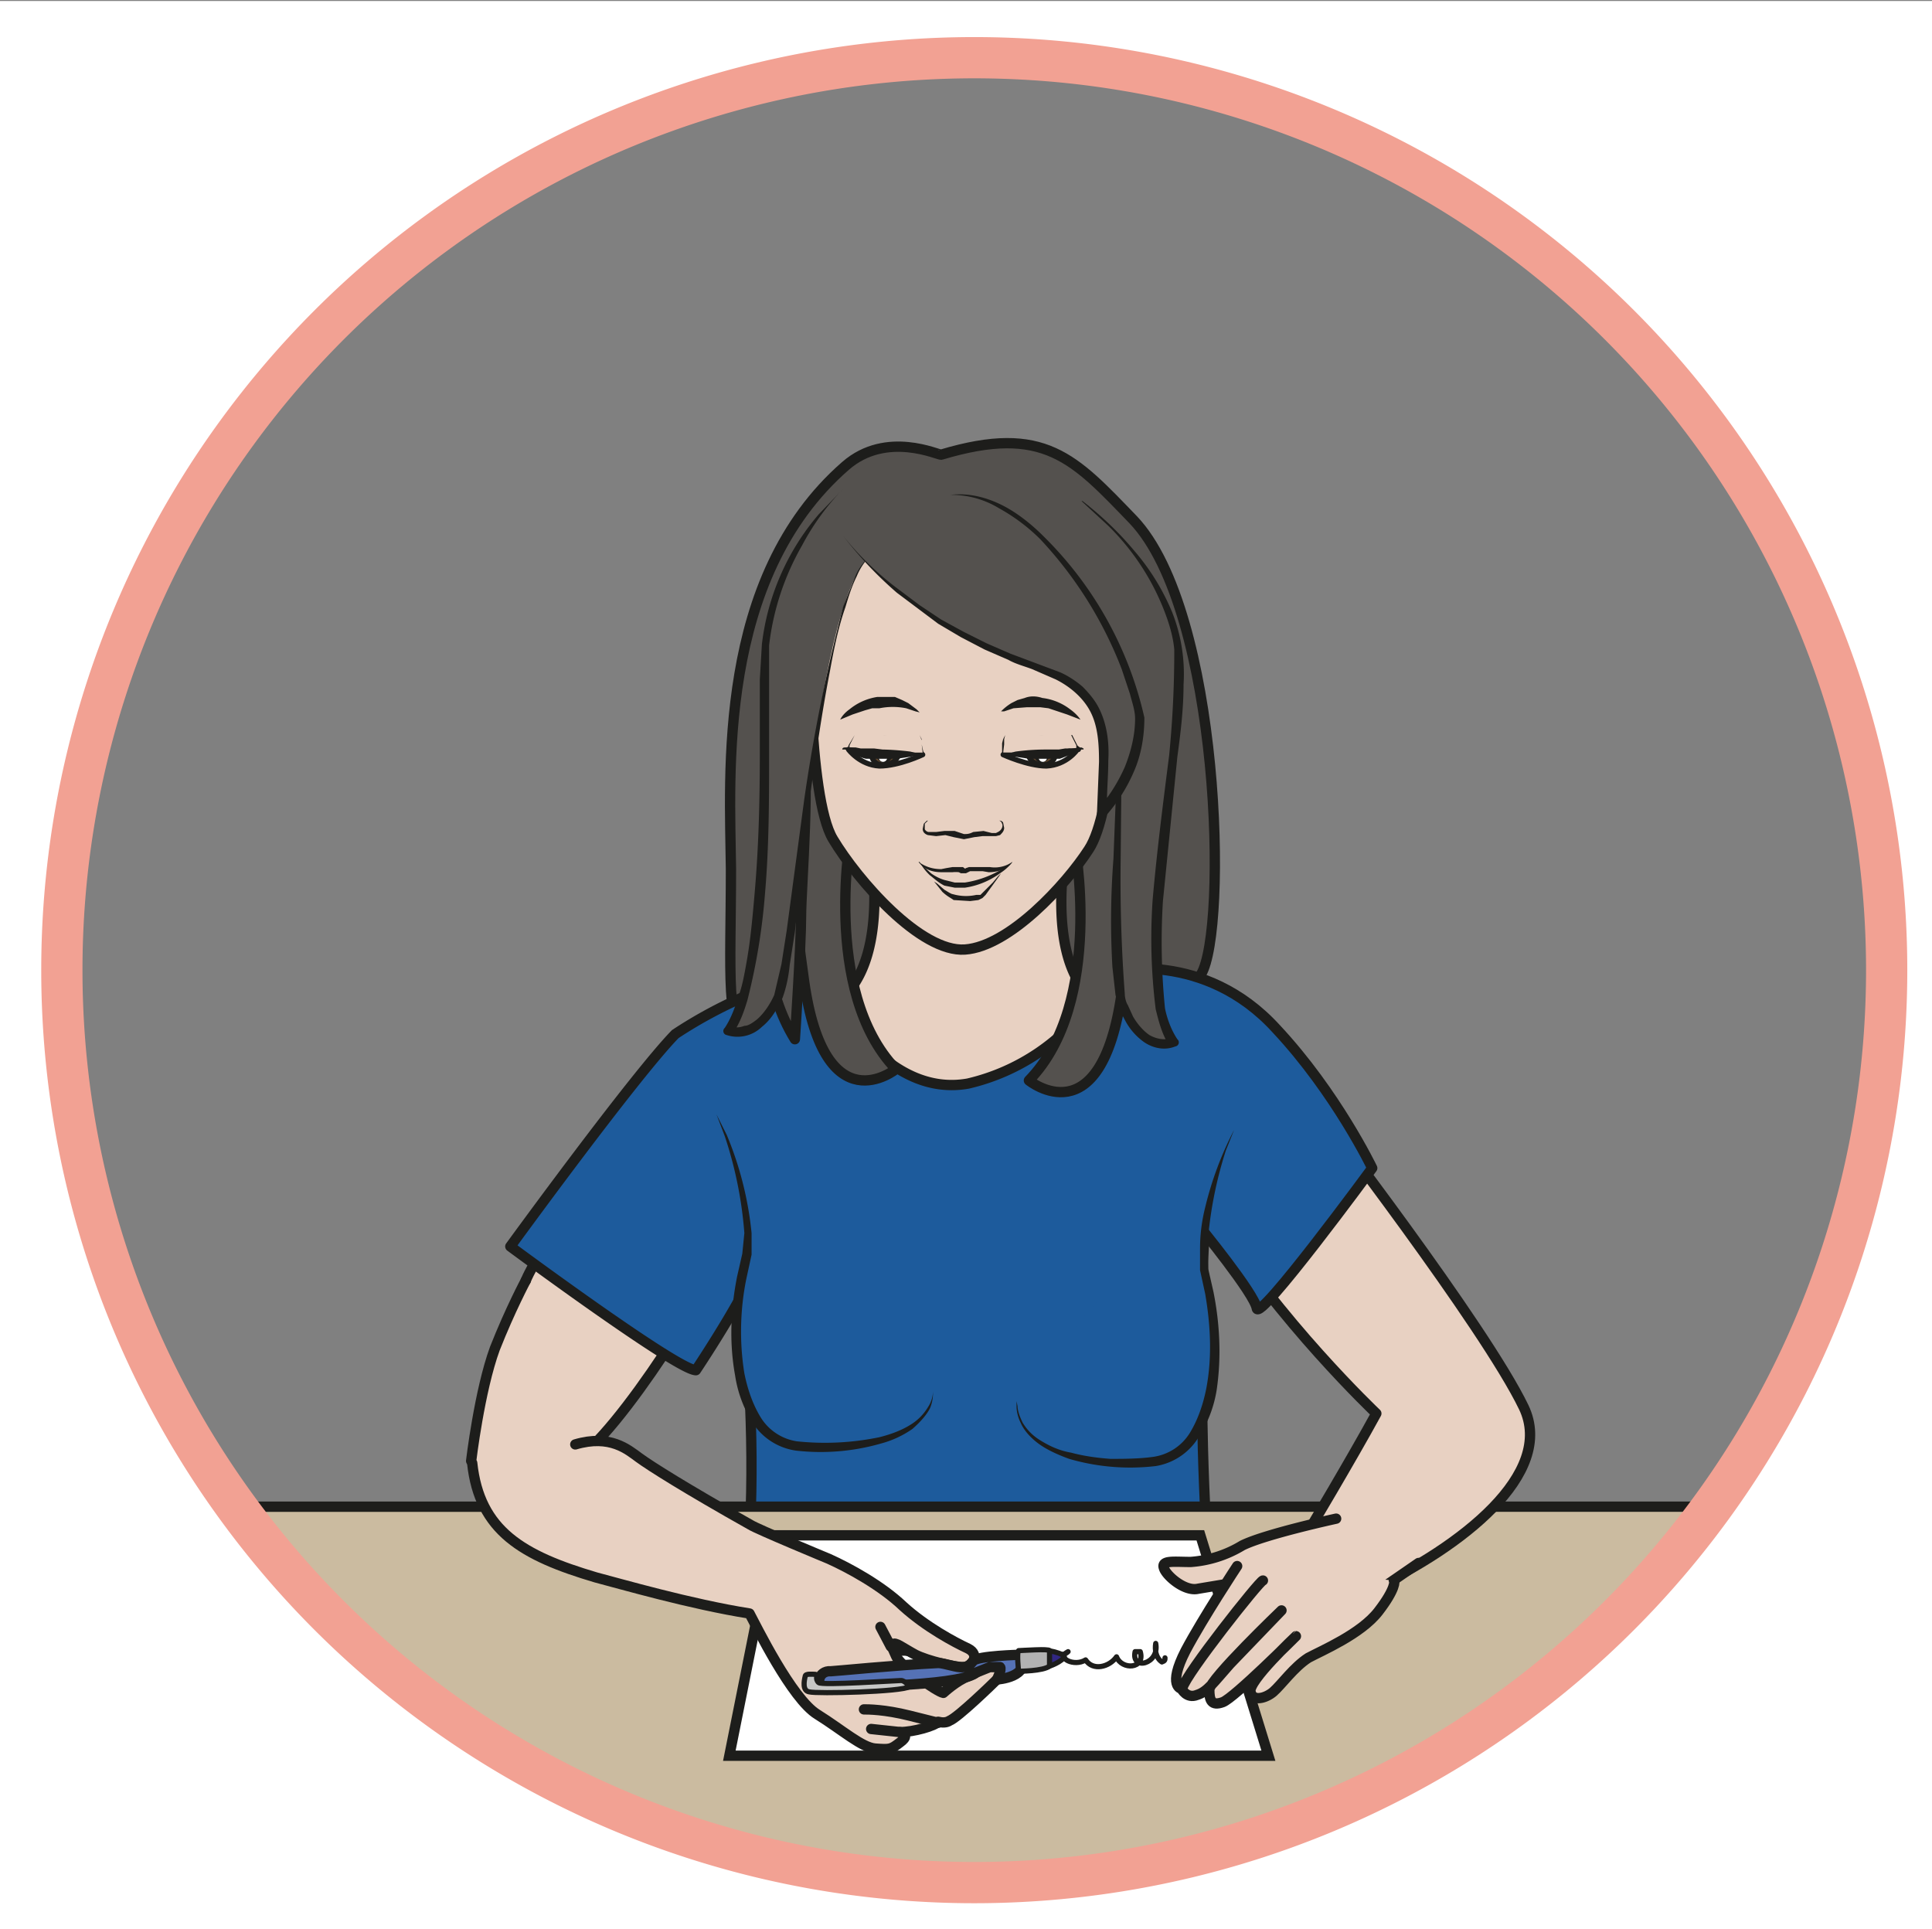 <svg viewBox="0 0 249.8 249.4" xmlns="http://www.w3.org/2000/svg"><rect x="0" y="0" width="249.8" height="249.4" fill="#808080" stroke="none"/><defs><clipPath id="a"><path d="M0 187h187.4V0H0z"/></clipPath><clipPath id="b"><path d="M0 187h187.4V0H0z"/></clipPath><clipPath id="c"><path d="M0 187h187.4V0H0z"/></clipPath></defs><g clip-path="url(#a)" transform="matrix(1.333 0 0 -1.333 0 249.4)"><path d="M91.3 143c-.2-.1-5.3 2.4-9.3-1.1C69.5 131 70.8 112 70.9 102.8c0-10-.6-16 1.9-16.5 7-1.2 6.5-.7 11.2-2 4.7-1.3 19.8-1.8 20.5 1.5.8 3.4 9.3 2.5 12 6.8 2.6 4.3 1.9 35.2-6.6 44.1-5.7 5.9-8.6 9.3-18.6 6.3" fill="#54514e"/><path d="M91.3 143c-.2-.1-5.3 2.4-9.3-1.1C69.5 131 70.8 112 70.9 102.8c0-10-.6-16 1.9-16.5 7-1.2 6.5-.7 11.2-2 4.7-1.3 19.8-1.8 20.5 1.5.8 3.4 9.3 2.5 12 6.8 2.6 4.3 1.9 35.2-6.6 44.1-5.7 5.9-8.6 9.3-18.6 6.3z" fill="none" stroke="#1d1d1b" stroke-linejoin="round" stroke-miterlimit="10"/><path d="M69.8 22.8c4.7 9 3.2 38 1 43-2 5-8.5 19-3.2 21.2 5.3 2.4 13.5 5.9 14.8 3.7 0 0 1-7 12.6-6 11.6.8 9.1 7.5 9.1 7.5s17.6 0 21-8.2c3.4-8.2-7.8-7.4-8.3-16.8s-.5-40.7 3-43.8" fill="#1d5b9c" stroke="#1d1d1b" stroke-linecap="round" stroke-linejoin="round" stroke-miterlimit="10"/><path d="M51 62.9c1.3 3.2 9.7 15 10.8 14.1 1-.8 8.2-9.6 8-11.6-.3-2-9.6-17.3-14.3-20.2" fill="#e8d1c2" stroke="#1d1d1b" stroke-linecap="round" stroke-linejoin="round" stroke-miterlimit="10"/><path d="M73.9 66.2c-.1-2.6-6.4-12-6.4-12-1.8 0-18 12-18 12s12 16.5 16 20.6a44 44 0 0016 6.5" fill="#1d5b9c" stroke="#1d1d1b" stroke-linecap="round" stroke-linejoin="round" stroke-miterlimit="10"/><path d="M69.5 79s4.3-8.8 2.7-14.8c-1.6-6-1.2-16.8 5.4-17.4 6.5-.6 13.2 1.3 13 6" fill="#1d5b9c"/><path d="M69.5 79l1-2a33.1 33.1 0 002.4-9.5v-2.1l-.5-2.3c-.6-2.9-.7-6.1-.2-9.2.3-1.5.8-3 1.6-4.3a5 5 0 013.5-2.3 26 26 0 018 .4c1.2.3 2.2.7 3 1.2a5 5 0 011.7 1.7c.4.6.5 1.2.5 1.6v0c0-.4 0-1-.3-1.7-.3-.6-.9-1.3-1.7-2a9.7 9.7 0 00-3-1.4 21.2 21.2 0 00-8.3-.7 6 6 0 00-4.2 2.7 12 12 0 00-1.7 4.6c-.6 3.3-.4 6.6.2 9.6l.5 2.2.2 2a39 39 0 01-1.9 9.4l-.8 2.1" fill="#1d1d1b"/></g><path d="M226 245.7H32.3v-50.9H226z" fill="#cbbba0" stroke="#1d1d1b" stroke-linecap="round" stroke-linejoin="round" stroke-miterlimit="10" stroke-width="1.333"/><path d="M100 198.5h55.2L164 227H94.3z" fill="#fff"/><path d="M100 198.5h55.2L164 227H94.3z" fill="none" stroke="#1d1d1b" stroke-miterlimit="10" stroke-width="1.333"/><g clip-path="url(#b)" transform="matrix(1.333 0 0 -1.333 0 249.4)"><path d="M94.5 4.5a88.5 88.5 0 100 177 88.5 88.5 0 000-177m109.7 198H-17.1v-217h221.3" fill="#fff"/><path d="M183 93A88.5 88.5 0 106 93a88.5 88.5 0 00177 0z" fill="none" stroke="#f2a193" stroke-linecap="round" stroke-linejoin="round" stroke-miterlimit="10" stroke-width="4"/></g><g clip-path="url(#c)" transform="matrix(1.333 0 0 -1.333 0 249.4)"><path d="M113 26.3c0-.2 0-.3-.3-.4-.6.4-.7 1.2-.6 1.8.4-2-2.4-2.7-2-.8h.5c.5-1.7-1.8-1.8-2.3-.5-.7-1-2.3-1.4-3-.3-1.1-.7-2.9.2-1.7.8-.5-.5-1.5-.3-2.3-.2-.1-1-1.2-.5-1.5.2 0 .1 0 .1 0 0-1.4-1.3-1.7 0-3-.3 0 0-1.8-.8-2-.4 0 .4-1.1.9-1.7.4-.5-.5-1.6-.4-2 0-.3.4-.7 0-1.1 0-.5 0-1-.4-1.7 0-.6.4-1.9-.1-2.1 0-.3 0-2-.2-1.8 0" fill="none" stroke="#1d1d1b" stroke-linecap="round" stroke-linejoin="round" stroke-miterlimit="10" stroke-width=".5"/><path d="M55.8 47c3.4 1 5.1-.5 6.2-1.3 1.1-.8 4.4-2.9 10.8-6.5.6-.4 7.6-3.3 7.6-3.3 2-.9 5.1-2.6 7.2-4.6 2.2-2 5-3.5 6.3-4.1 1.2-.6.4-1.8-.5-1.8-.8 0-3.4.6-4.6 1.2-1.3.7-2 1.3-2.2 1l-.1-.2.4-.9c.4-1 4-3.5 4.6-3.6 0 0 1.3 1.2 2.4 1.6 1 .4 2.5 1.5 3 1s.3-1-.2-1.3c-.4-.4-3.8-3.7-4.6-4-.3-.2-.7-.2-1.1-.1-.3-.4-2.4-1-3.7-1 .6-.2.7-.5 0-1-.9-.7-1-.7-2.4-.6-1.3.1-3.2 1.8-5.6 3.3-2.5 1.5-6 8.7-6.6 9.8-5.7.9-12.6 2.9-14.9 3.5-7.1 2.1-11.3 4.5-12 11.1l-.1.2s.8 6.8 2.3 10.9c1.5 3.8 3 6.6 3 6.6" fill="#e8d1c2" stroke="#1d1d1b" stroke-linecap="round" stroke-linejoin="round" stroke-miterlimit="10"/><path d="M94.6 24.8c-1.9-1.3-13-1.3-14.3-1.4-1.3 0-1 1.7.3 1.6.3 0 6.3.6 10.4.8.6 0 1.9-.5 2.4-.4.6 0 .8.4 1 .6.4.5 4.6.6 4.6.6 1.1-2.2-2.3-2.4-2.3-2.4s.5 1 .3 1.2H96l-1.5-.6" fill="#5572b6" stroke="#1d1d1b" stroke-linecap="round" stroke-linejoin="round" stroke-miterlimit="10"/><path d="M85.4 29.3l1-1.9M84.5 19.4l2.8-.3M91 20l-2.8.7c-2.4.6-4 .6-4.4.6" fill="none" stroke="#1d1d1b" stroke-linecap="round" stroke-linejoin="round" stroke-miterlimit="10"/><path d="M101.1 25.3c-.5 0-.5 0-.6.7-.2.5-.2 1 .3 1 .5.2 2.7-.3 2.4-.7-.6-.6-1.6-.9-2.1-1" fill="#312783"/><path d="M101.1 25.3c-.5 0-.5 0-.6.7-.2.5-.2 1 .3 1 .5.2 2.7-.3 2.4-.7-.6-.6-1.6-.9-2.1-1z" fill="none" stroke="#1d1d1b" stroke-linecap="round" stroke-linejoin="round" stroke-miterlimit="10" stroke-width=".5"/><path d="M88.2 23.5s-.4.6-.8.6c-.5 0-7.7-.5-8-.2-.4.4 0 .7-.3.8-.3 0-1 .1-1-.2-.1-.4-.3-1.4.4-1.5.7-.2 9 0 9.7.5" fill="#c7c7c6"/><path d="M88.2 23.5s-.4.6-.8.6c-.5 0-7.7-.5-8-.2-.4.4 0 .7-.3.8-.3 0-1 .1-1-.2-.1-.4-.3-1.4.4-1.5.7-.2 9 0 9.7.5z" fill="none" stroke="#1d1d1b" stroke-linecap="round" stroke-linejoin="round" stroke-miterlimit="10" stroke-width=".5"/><path d="M101.8 25.5V27c0 .2-2.8 0-3 0-.2-.2 0-2 0-2s2.4 0 3 .5" fill="#b2b2b2"/><path d="M101.8 25.5V27c0 .2-2.8 0-3 0-.2-.2 0-2 0-2s2.4 0 3 .5z" fill="none" stroke="#1d1d1b" stroke-linecap="round" stroke-linejoin="round" stroke-miterlimit="10" stroke-width=".5"/><path d="M127.8 79.5s16.2-21 20-28.9c3.1-6.5-6.2-13.6-14.7-17.6l-6.3 5.4s4.3 7.2 6.7 11.6c0 0-9.6 9.1-15.7 19.1" fill="#e8d1c2" stroke="#1d1d1b" stroke-linecap="round" stroke-linejoin="round" stroke-miterlimit="10"/><path d="M129.6 39.8s-6.9-1.5-9.1-2.6a11.2 11.2 0 00-5-1.6c-1.6 0-2.9.2-2.6-.6.2-.7 2-2.3 3.3-2l2.4.4 8-2.6c1.8-.5 7.7 2.4 8.1 2.7l2.9 2" fill="#e8d1c2" stroke="#1d1d1b" stroke-linecap="round" stroke-linejoin="round" stroke-miterlimit="10"/><path d="M120 35.2s-3.3-5-5-8.2c-1.8-3.5-.4-3.7-.4-3.7s.5-1 1.5-.6c1 .3 1.6 1.2 3.2 3l5 5.2s-7-6.7-7-7.7.2-1.6 1.3-1.2c1.1.4 7.1 6.4 7.1 6.4S121 24 121.3 23c.2-1 1.5-.6 2.2 0 .8.7 2 2.4 3.4 3.3 1.3.7 5.1 2.3 6.8 4.5 1.7 2.2 1.6 3 1.5 3M122.5 33.8c-.3 0-7.5-9.1-7.8-10.4" fill="#e8d1c2" stroke="#1d1d1b" stroke-linecap="round" stroke-linejoin="round" stroke-miterlimit="10"/><path d="M107.8 92.9s9 2.1 16-5.6c5.8-6.2 9.3-13.5 9.3-13.5s-11-15-11.2-13.6-5.6 8-5.6 8" fill="#1d5b9c" stroke="#1d1d1b" stroke-linecap="round" stroke-linejoin="round" stroke-miterlimit="10"/><path d="M119.7 77.5s-4.2-8.8-2.6-14.8c1.5-6 1.1-16.8-5.4-17.4-6.6-.6-13.3 1.3-13 6" fill="#1d5b9c"/><path d="M119.7 77.5l-.8-2a39 39 0 01-1.8-9.5l.1-2 .5-2.2c.6-3 .8-6.3.3-9.6a12 12 0 00-1.8-4.6 6 6 0 00-4.1-2.7 21.2 21.2 0 00-8.4.7c-1.1.4-2.2.9-3 1.5-.8.6-1.4 1.3-1.7 2-.3.6-.4 1.2-.4 1.6v.5l.1-.5c0-.4.2-1 .5-1.6a5 5 0 011.7-1.7c.8-.5 1.8-1 3-1.2 1.1-.3 2.4-.5 3.8-.6 1.3 0 2.8 0 4.2.2a5 5 0 013.5 2.3c.8 1.3 1.3 2.8 1.6 4.3.6 3.1.4 6.3-.1 9.2l-.5 2.3V66c0 1.5.2 2.8.5 4a33.1 33.1 0 002.8 7.5" fill="#1d1d1b"/><path d="M106 90.2c-5.4 4.7-2 18-2 18l-20-.7s3.1-13.2-2.8-17.6c0 0 4.9-9.3 12.7-7.9a20.4 20.4 0 0112.1 8.2" fill="#e8d1c2"/><path d="M106 90.2c-5.4 4.7-2 18-2 18l-20-.7s3.1-13.2-2.8-17.6c0 0 4.9-9.3 12.7-7.9a20.4 20.4 0 0112.1 8.2z" fill="none" stroke="#1d1d1b" stroke-linecap="round" stroke-linejoin="round" stroke-miterlimit="10"/><path d="M82.6 106.7s-3-15.7 4.3-23.3c0 0-6.9-5.6-8.9 8.5-2 14.2-2 22-2 22M104.2 105.5s3-15.6-4.4-23.2c0 0 7-5.7 9 8.5 2 14.1 2 22 2 22" fill="#54514e" stroke="#1d1d1b" stroke-linejoin="round" stroke-miterlimit="10"/><path d="M105 138.5c.2-.2 9.1-7 9.4-16 .3-9-4.8-30.3-.6-36.5 0 0-2.7-1.2-4.7 3.2-2.1 4.3.8 32-1.2 35.4" fill="#54514e"/><path d="M105 138.5c1.8-1.4 3.5-3 5-4.8a22 22 0 003.7-6 16.3 16.3 0 001.1-7c0-2.4-.3-4.8-.6-7l-1.4-14a64.4 64.4 0 01.2-10.4c.2-1 .6-2.1 1.2-3a.4.4 0 00-.2-.7c-1-.4-2.1-.2-3 .4a6 6 0 00-1.8 2l-.7 1.3-.3 1.3-.3 2.7a78.1 78.1 0 00.1 10.5l.4 10.4a123 123 0 010 7.8c-.1.9-.2 1.8-.5 2.6.4-.8.5-1.7.6-2.6l.2-2.6.1-5.2-.1-10.5a147.6 147.6 0 01.4-13c0-.3.1-.8.3-1.1l.5-1.1c.4-.7 1-1.4 1.6-1.8.7-.4 1.5-.5 2.1-.3l-.2-.7c-.7 1.1-1 2.3-1.3 3.5a55.2 55.2 0 00-.3 10.6c.4 4.6 1 9.3 1.6 14a102 102 0 01.5 10.3c-.1 1.1-.4 2.2-.8 3.3a23.5 23.5 0 01-5.6 8.7l-2.6 2.4" fill="#1d1d1b"/><path d="M78.5 127.4s-.2-17.6 2.3-21.7c2.4-4 8.5-11 12.8-10.7 4.3.3 9.8 6.3 12 9.7 1.2 1.8 2 6.1 2.3 10.6.3 4-1.4 7.8-1.8 10.4-.9 5.4-7.6 11-13 10.8s-14.6-3.7-14.6-9" fill="#e8d1c2"/><path d="M78.5 127.4s-.2-17.6 2.3-21.7c2.4-4 8.5-11 12.8-10.7 4.3.3 9.8 6.3 12 9.7 1.2 1.8 2 6.1 2.3 10.6.3 4-1.4 7.8-1.8 10.4-.9 5.4-7.6 11-13 10.8s-14.6-3.7-14.6-9z" fill="none" stroke="#1d1d1b" stroke-linecap="round" stroke-linejoin="round" stroke-miterlimit="10"/><path d="M76 110s-4.7-14.3 1.1-23.7c0 0 .6 9 .6 11.9 0 2.9 1 14.4 0 17.6" fill="#54514e" stroke="#1d1d1b" stroke-linejoin="round" stroke-miterlimit="10"/><path d="M81.8 139.7c-.3-.2-7.3-7-7.6-16-.3-9 .7-30.4-3.5-36.6 0 0 2.6-1.2 4.7 3.2s3.4 39.8 9.6 43.4" fill="#54514e"/><path d="M81.8 139.7a24 24 0 01-4-5.5 25.3 25.3 0 01-3.2-9.7v-10.3c0-4.6 0-9.2-.4-13.8a60.8 60.8 0 00-1.7-10.3c-.3-1-.7-2.2-1.4-3.2l-.2.7c.3-.2.8-.2 1.3 0 .4 0 .8.3 1.2.6.7.6 1.3 1.5 1.7 2.4l.7 3 .5 3.2 1.7 12.7a167 167 0 003.8 18.8l1.2 3a6 6 0 002 2.4 6 6 0 01-1.9-2.5c-.5-1-.8-2-1.1-3-.7-2-1.1-4-1.5-6.2-.8-4.1-1.4-8.4-2-12.6l-1.4-12.7-.5-3.2c-.1-1-.3-2.1-.7-3.2-.5-1-1-2-2-2.8a3.4 3.4 0 00-3.4-.8.4.4 0 00-.2.7c.6.9 1 2 1.3 3 .4 1 .6 2.2.8 3.3.4 2.2.6 4.5.8 6.8.4 4.6.5 9.1.5 13.7v7l.2 3.4a23.6 23.6 0 005.5 12.6l2.4 2.5" fill="#1d1d1b"/><path d="M81.8 135.1s5.8-8.4 19-12.8c8-2.6 6-8.7 6-14 0 0 4.7 5.2 3.5 10.6-1.7 7.6-10.1 21-18.1 20.2" fill="#54514e"/><path d="M81.8 135.1a29.2 29.2 0 015.4-5.2l2-1.5 2.1-1.4 2.2-1.2 2.2-1.1 2.3-1 2.4-.9 2.4-.9c.7-.3 1.5-.8 2.2-1.4.6-.6 1.2-1.3 1.6-2.1.8-1.6 1-3.4.9-5.1 0-1.7-.2-3.4-.1-5l-.9.3a16.4 16.4 0 012.6 4.1c.6 1.5 1 3.1 1 4.7 0 .8-.3 1.6-.5 2.4l-.8 2.4a38.7 38.7 0 01-7.9 12.6 18 18 0 01-4 3 8.9 8.9 0 01-4.7 1.3c1.7.2 3.4-.2 5-1 1.4-.7 2.8-1.8 4-3a35.7 35.7 0 009.8-17.6c0-1.8-.3-3.6-1-5.2a15.9 15.9 0 00-2.8-4.4.5.5 0 00-.8.3l.2 5c0 1.7-.1 3.4-.8 4.8-.7 1.4-2 2.5-3.4 3.2l-2.3 1c-.8.3-1.6.5-2.3.9l-2.3 1-2.3 1.2-2.2 1.3-2 1.5-2 1.5a37.6 37.6 0 00-5.2 5.5" fill="#1d1d1b"/><path d="M82.3 114.4s1.1-1.5 3-1.6c1.9 0 4.2 1.1 4.2 1.1s-1.3 1-2.3 1.3c-1 .3-3.1.7-4.9-.8" fill="#fff"/><path d="M82.3 114.4s1.1-1.5 3-1.6c1.9 0 4.2 1.1 4.2 1.1s-1.3 1-2.3 1.3c-1 .3-3.1.7-4.9-.8z" fill="none" stroke="#1d1d1b" stroke-linejoin="round" stroke-miterlimit="10" stroke-width=".5"/><path d="M87.2 114.2c0-.8-.8-1.3-1.5-1.3-.8 0-1.2.5-1.2 1.3 0 .7.6 1.3 1.3 1.3.8 0 1.4-.6 1.4-1.3" fill="#60462c"/><path d="M87.2 114.2c0-.8-.8-1.3-1.5-1.3-.8 0-1.2.5-1.2 1.3 0 .7.6 1.3 1.3 1.3.8 0 1.4-.6 1.4-1.3z" fill="none" stroke="#1d1d1b" stroke-linecap="round" stroke-linejoin="round" stroke-miterlimit="10" stroke-width=".5"/><path d="M86.6 114c0-.5-.4-.9-.8-.9s-.8.4-.8.8.4.8.8.8.8-.4.8-.8" fill="#1d1d1b"/><path d="M86 113.8a.4.4 0 10-.7 0 .4.4 0 00.8 0" fill="#fff"/><path d="M82.9 115.8s-.8-1.3-.6-1.3a53.2 53.2 0 017.2-.5s0 1.4-.3 1.8" fill="#e8d1c2"/><path d="M82.9 115.8l-.5-1v-.2h.1l.6-.1 2.1-.3 2.2-.1h2.1l-.1.8v.4l-.2.5.2-.4v-.5l.2-.9-.6-.1-.6-.1h-1l-2.2.2c-.7.1-1.5.1-2.2.3h-.5l-.1.1h-.1v.4l.6 1" fill="#1d1d1b"/><path d="M81.7 114.4c0 .2.2.2.3.2h1l.5-.1H84.8l.8-.1a26 26 0 002.7-.2l1.2-.3-1.2-.2-1.3-.2h-3c-.4.1-1 .3-1.2.5l-.8.4h-.2M90 107.5l-.3-.3v-.5c0-.1.2-.3.4-.3h.7l.8.1h1l.9-.3c.3 0 .5 0 .9.2l1 .1.8-.2h.4l.2.1c.4.2.5.6.4.8-.1.3-.3.3-.3.3h.1s.2 0 .3-.2l.1-.5c0-.3-.2-.5-.4-.7l-.4-.1h-1.3l-.8-.1-1-.2-1 .2-.8.2-.9-.1-.8.1c-.3.1-.5.3-.5.6l.1.5.3.3M89.1 103.5c.7-.5 1.4-.7 2.2-.7l.5.1.6.1h1l.4-.3h-.4l.3.2.3.1H96a3 3 0 012.2.5c-.5-.7-1.4-1-2.3-1l-.6.1h-.6-.3-.3l-.2-.1-.2-.1h-.4-.1l-.2.1a3 3 0 01-.6 0h-1.1c-.9 0-1.7.3-2.2 1" fill="#1d1d1b"/><path d="M89.1 103.5l1.2-1.1c.4-.3 1-.6 1.5-.7l.8-.2h1a9.8 9.8 0 014.2 1.7l.4.3s-.4-.6-1.2-1.1c-.8-.6-2-1.2-3.4-1.4h-1l-1 .2c-.6.3-1 .7-1.4 1a5 5 0 00-1 1.3" fill="#1d1d1b"/><path d="M90.6 101.6l.3-.2.7-.6.5-.3.2-.1.4-.1a4.6 4.6 0 012 0h.4l.2.2 1 1 .5.6.3.3-.2-.3a209.4 209.4 0 00-1.3-1.8l-.3-.3-.4-.2-.8-.1-1.6.1-.3.2a4.4 4.4 0 00-.8.6l-.8 1" fill="#1d1d1b"/><path d="M104.5 114.4s-1-1.5-3-1.6c-1.8 0-4.2 1.1-4.2 1.1s1.3 1 2.3 1.3c1 .3 3.1.7 5-.8" fill="#fff"/><path d="M104.5 114.4s-1-1.5-3-1.6c-1.8 0-4.2 1.1-4.2 1.1s1.3 1 2.3 1.3c1 .3 3.1.7 5-.8z" fill="none" stroke="#1d1d1b" stroke-linejoin="round" stroke-miterlimit="10" stroke-width=".5"/><path d="M99.7 114.2c0-.8.7-1.3 1.4-1.3.8 0 1.3.5 1.3 1.3s-.6 1.3-1.4 1.3c-.7 0-1.3-.6-1.3-1.3" fill="#60462c"/><path d="M99.7 114.2c0-.8.7-1.3 1.4-1.3.8 0 1.3.5 1.3 1.3s-.6 1.3-1.4 1.3c-.7 0-1.3-.6-1.3-1.3z" fill="none" stroke="#1d1d1b" stroke-linecap="round" stroke-linejoin="round" stroke-miterlimit="10" stroke-width=".5"/><path d="M100.3 114c0-.5.3-.9.7-.9.4 0 .8.4.8.8s-.4.8-.8.8a.8.8 0 01-.7-.8" fill="#1d1d1b"/><path d="M100.8 113.8a.4.4 0 11.7 0 .4.4 0 01-.8 0" fill="#fff"/><path d="M104 115.8s.7-1.2.5-1.3a53.2 53.2 0 00-7.2-.4s0 1.3.3 1.7" fill="#e8d1c2"/><path d="M104 115.8l.5-1 .1-.2v-.2H104.2l-.5-.1-2.2-.3-2.1-.1h-2.2v1.1l.1.4.2.4-.1-.4v-.5l-.1-.8h2l2.2.2c.7 0 1.4 0 2.2.2h.7v.3l-.5 1" fill="#1d1d1b"/><path d="M105 114.4h-.1l-.8-.4-1.3-.5h-3l-1.3.2c-.7 0-1.2.2-1.2.2l1.2.3a21.7 21.7 0 002.8.2h1.4l.6.1h.6l1 .1.2-.1v-.1M81.5 117.3s.2.5.9 1a5.6 5.6 0 002.7 1.2h1.7l.7-.3.6-.3.8-.6.3-.3-.4.1-.9.3a6.6 6.6 0 01-2.6 0h-.7l-.7-.2-1.2-.4-1.2-.5M104.8 117.3l-1.3.5-1.2.4-.6.2-.8.1H99.6l-1.3-.1-.9-.3h-.3a5.1 5.1 0 001 .8l.6.3.7.2c.5.2 1.1.2 1.7 0a5.5 5.5 0 002.7-1.1c.7-.5 1-1 1-1" fill="#1d1d1b"/></g></svg>